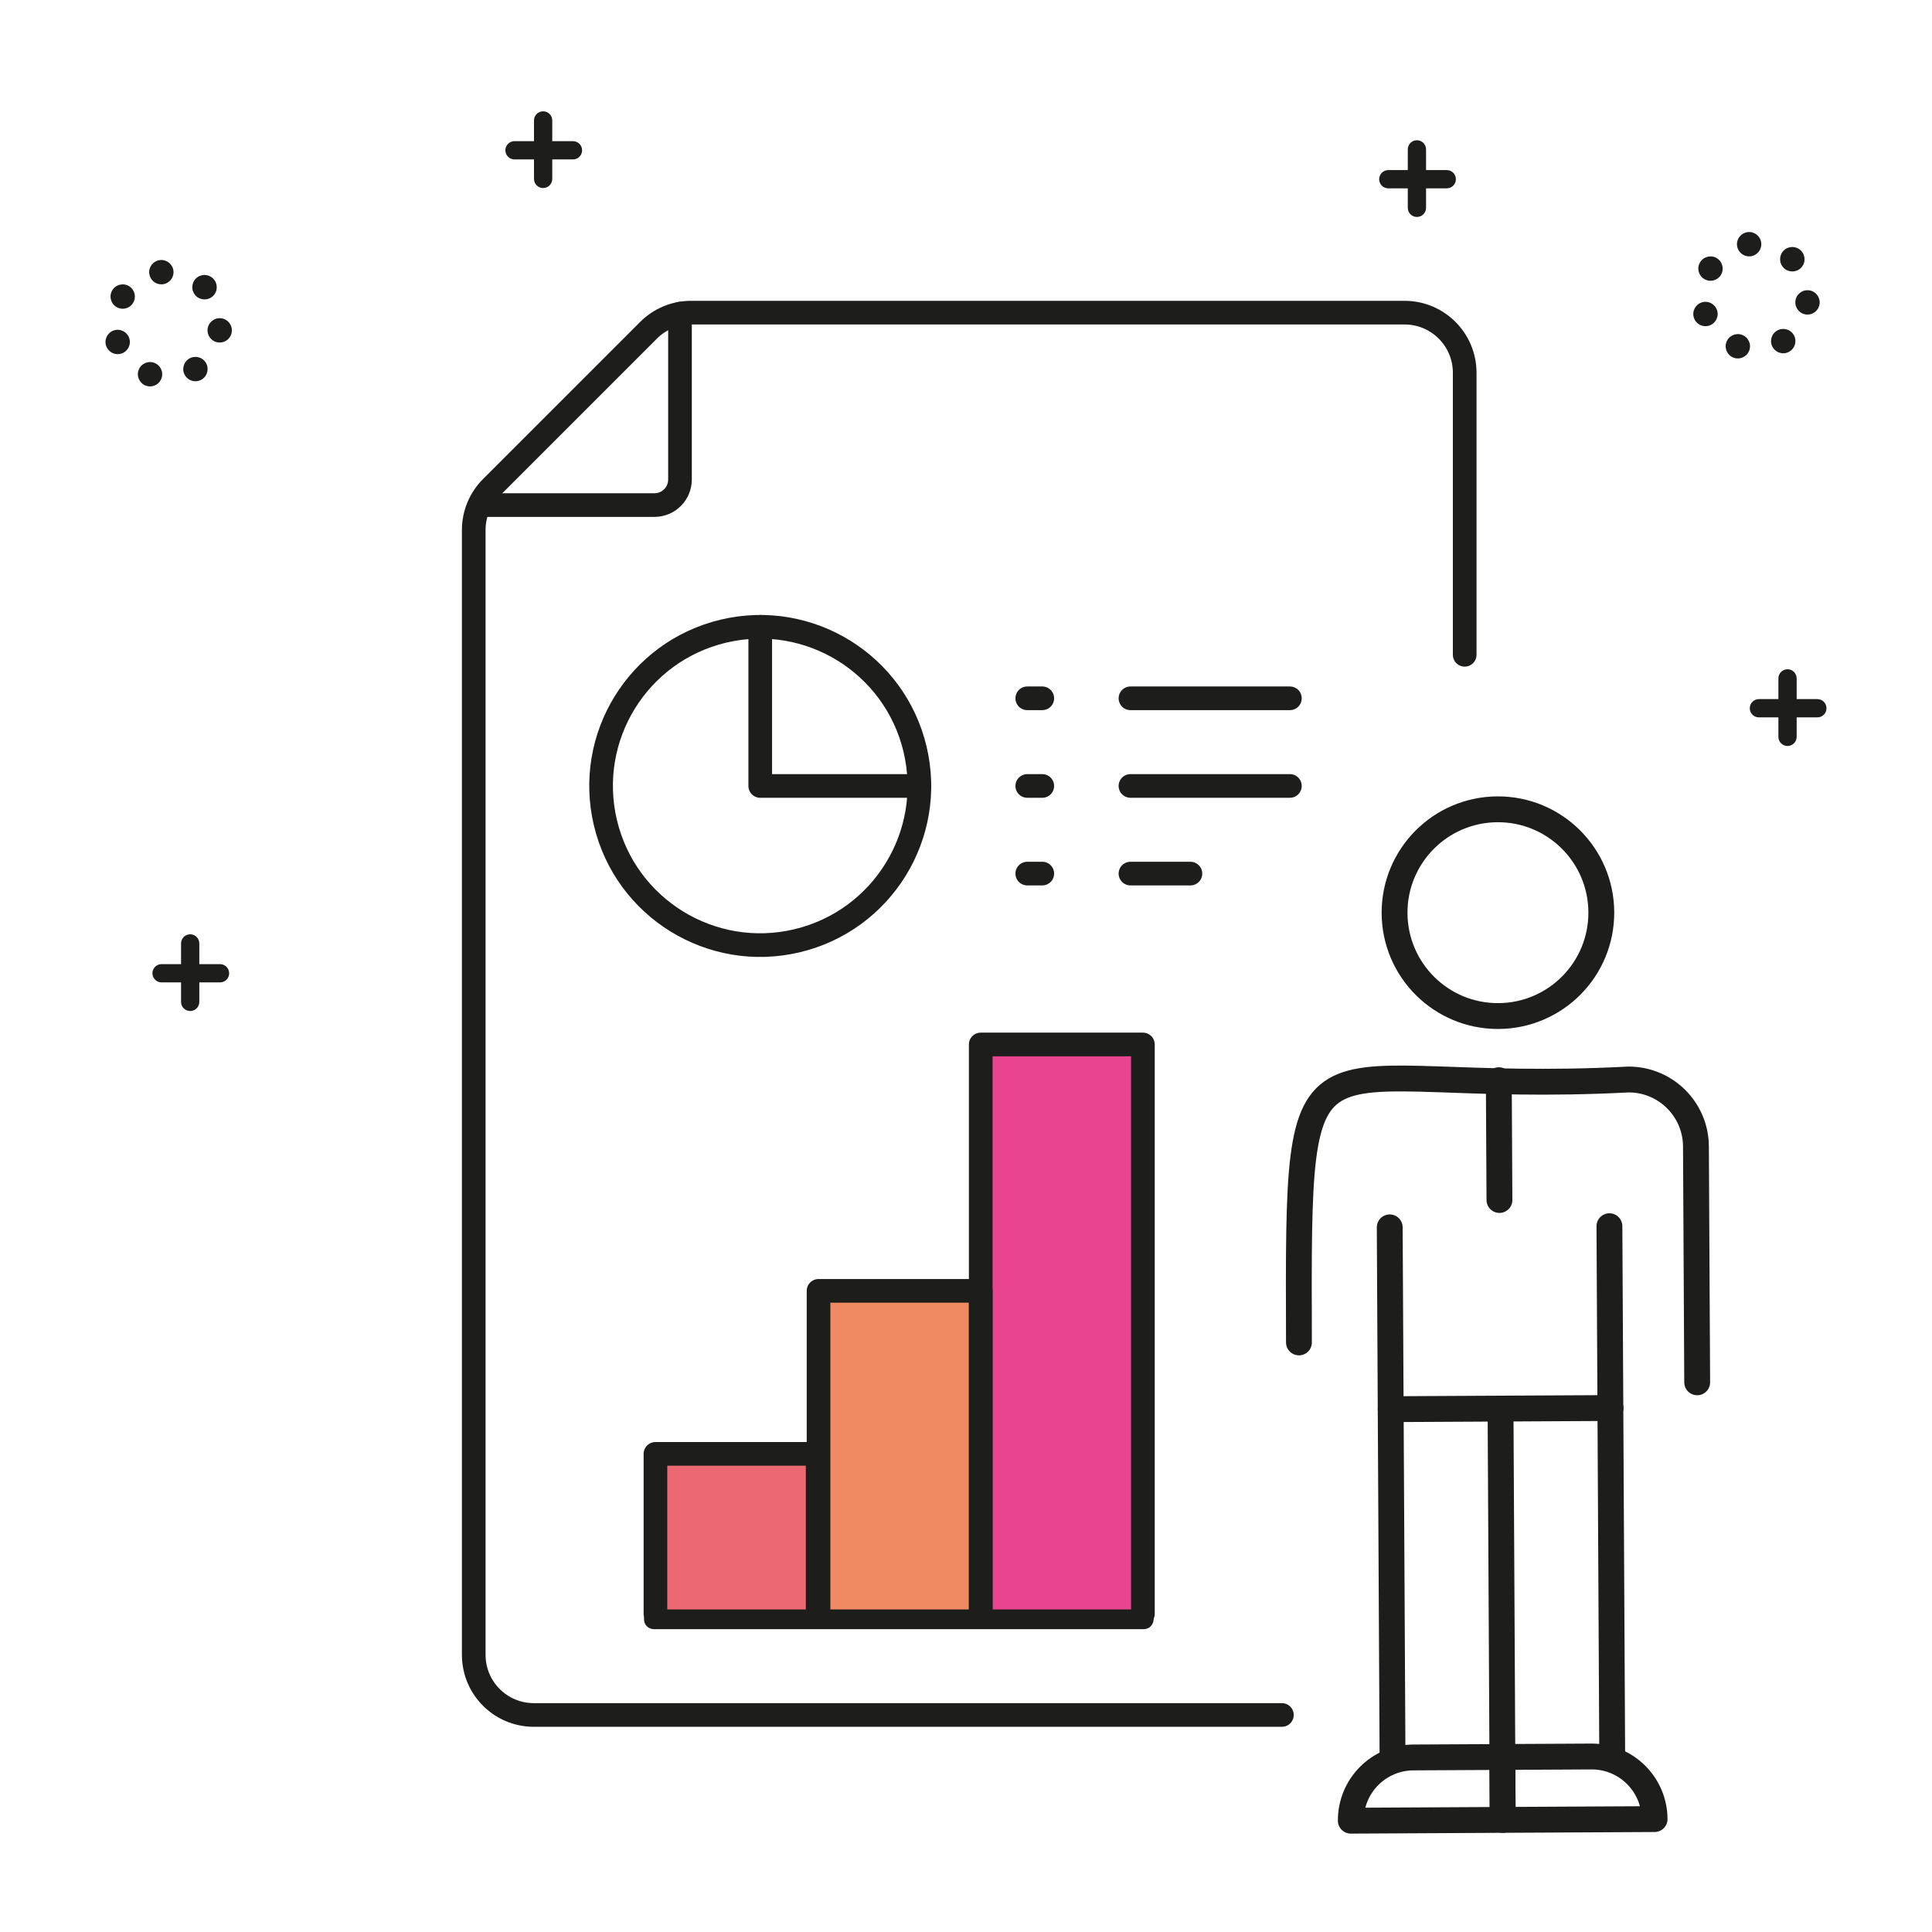 <?xml version="1.0" encoding="UTF-8"?><svg id="Capa_1" xmlns="http://www.w3.org/2000/svg" viewBox="0 0 400 400"><defs><style>.cls-1{fill:#ec6974;}.cls-2{fill:#f08a61;}.cls-3{fill:#e8448f;}.cls-4{fill:#1d1d1b;}.cls-5{stroke-width:4.898px;}.cls-5,.cls-6,.cls-7{fill:none;stroke:#1d1d1b;stroke-linecap:round;stroke-linejoin:round;}.cls-6{stroke-width:5.351px;}.cls-7{stroke-width:4.082px;}</style></defs><rect class="cls-3" x="202.859" y="215.254" width="33.943" height="120.003"/><rect class="cls-2" x="169.087" y="267.524" width="33.943" height="67.733"/><rect class="cls-1" x="135.315" y="300.296" width="33.943" height="34.961"/><line class="cls-5" x1="234.048" y1="144.576" x2="267.058" y2="144.576"/><path class="cls-5" d="m265.402,355.067H110.527c-6.873,0-12.444-5.572-12.444-12.444V109.721c0-3.3,1.311-6.465,3.645-8.799l32.547-32.547c2.334-2.334,5.499-3.645,8.799-3.645h147.732c6.873,0,12.444,5.572,12.444,12.444v58.392"/><line class="cls-5" x1="234.048" y1="180.868" x2="246.465" y2="180.868"/><path class="cls-5" d="m100.863,104.568h34.637c2.919,0,5.285-2.366,5.285-5.285v-34.339"/><line class="cls-5" x1="234.048" y1="162.722" x2="267.058" y2="162.722"/><line class="cls-5" x1="212.683" y1="144.576" x2="215.794" y2="144.576"/><line class="cls-5" x1="212.683" y1="180.868" x2="215.794" y2="180.868"/><line class="cls-5" x1="212.683" y1="162.722" x2="215.794" y2="162.722"/><polyline class="cls-5" points="169.472 334.119 169.472 267.257 203.051 267.257 203.051 334.119"/><polyline class="cls-5" points="203.049 334.119 203.049 216.245 236.627 216.245 236.627 334.119"/><polyline class="cls-5" points="135.704 334.12 135.704 301.007 169.282 301.007 169.282 334.12"/><circle class="cls-5" cx="157.398" cy="162.724" r="32.945" transform="translate(-33.288 40.691) rotate(-13.335)"/><polyline class="cls-5" points="157.398 129.779 157.398 162.724 190.343 162.724"/><path class="cls-4" d="m352.264,62.632c-1.314.462-2.005,1.899-1.543,3.213.363,1.039,1.339,1.69,2.381,1.69.275,0,.557-.048.835-.144,1.314-.462,2.005-1.901,1.543-3.215-.462-1.314-1.899-2.005-3.215-1.543Z"/><path class="cls-4" d="m369.288,55.453c.003.005-.007.008-.007.013v-.003.003c.504.492,1.155.736,1.8.736s1.3-.245,1.792-.736c.986-.986.99-2.582.004-3.568-.008-.01-.015-.018-.026-.028-.989-.981-2.584-.976-3.565.01-.981.989-.987,2.585.002,3.568.003.003-.003.003-.001.005Z"/><path class="cls-4" d="m355.481,53.471c-1.18-.739-2.739-.381-3.477.799-.739,1.18-.381,2.736.799,3.475.416.26.878.386,1.337.386.84,0,1.659-.419,2.138-1.183.739-1.18.383-2.739-.797-3.478Z"/><path class="cls-4" d="m361.854,48.054c-1.384.156-2.378,1.407-2.219,2.792.146,1.286,1.238,2.234,2.502,2.234.096,0,.194-.005.29-.015,1.384-.159,2.378-1.41,2.219-2.794-.159-1.382-1.41-2.375-2.792-2.217Z"/><path class="cls-4" d="m374.505,60.103c-1.384-.156-2.633.842-2.787,2.224-.154,1.384.842,2.633,2.227,2.786.096.01.189.015.282.015,1.268,0,2.36-.951,2.504-2.242.154-1.384-.842-2.63-2.227-2.784Z"/><path class="cls-4" d="m360.626,69.31c-1.314-.459-2.751.237-3.208,1.553-.459,1.314.237,2.751,1.551,3.21.275.096.555.139.83.139,1.044,0,2.02-.651,2.383-1.692.457-1.316-.239-2.754-1.556-3.21Z"/><path class="cls-4" d="m367.853,68.488c-1.178.744-1.531,2.302-.787,3.48.479.759,1.299,1.175,2.136,1.175.459,0,.923-.123,1.342-.388,1.178-.744,1.531-2.3.787-3.478-.741-1.178-2.3-1.531-3.477-.789Z"/><path class="cls-4" d="m23.528,68.422c-1.314.462-2.005,1.899-1.543,3.213.363,1.039,1.339,1.69,2.381,1.69.275,0,.557-.048.835-.144,1.314-.462,2.005-1.901,1.543-3.215-.462-1.314-1.899-2.005-3.215-1.543Z"/><path class="cls-4" d="m40.552,61.243c.003.005-.007.008-.007.013v-.003.003c.504.492,1.155.736,1.8.736s1.3-.245,1.792-.736c.986-.986.99-2.582.004-3.568-.008-.01-.015-.018-.026-.028-.989-.981-2.584-.976-3.565.01-.981.989-.987,2.585.002,3.568.003.003-.003.003-.001.005Z"/><path class="cls-4" d="m26.745,59.261c-1.18-.739-2.739-.381-3.477.799-.739,1.18-.381,2.736.799,3.475.416.26.878.386,1.337.386.84,0,1.659-.419,2.138-1.183.739-1.18.383-2.739-.797-3.478Z"/><path class="cls-4" d="m33.118,53.844c-1.384.156-2.378,1.407-2.219,2.792.146,1.286,1.238,2.234,2.502,2.234.096,0,.194-.005.29-.015,1.384-.159,2.378-1.41,2.219-2.794-.159-1.382-1.41-2.375-2.792-2.217Z"/><path class="cls-4" d="m45.769,65.893c-1.384-.156-2.633.842-2.787,2.224-.154,1.384.842,2.633,2.227,2.786.096.01.189.015.282.015,1.268,0,2.36-.951,2.504-2.242.154-1.384-.842-2.63-2.227-2.784Z"/><path class="cls-4" d="m31.89,75.1c-1.314-.459-2.751.237-3.208,1.553-.459,1.314.237,2.751,1.551,3.21.275.096.555.139.83.139,1.044,0,2.02-.651,2.383-1.692.457-1.316-.239-2.754-1.556-3.21Z"/><path class="cls-4" d="m39.117,74.278c-1.178.744-1.531,2.302-.787,3.48.479.759,1.299,1.175,2.136,1.175.459,0,.923-.123,1.342-.388,1.178-.744,1.531-2.3.787-3.478-.741-1.178-2.3-1.531-3.477-.789Z"/><path class="cls-4" d="m112.448,23.047c-1.044,0-1.891.847-1.891,1.891v12.104c0,1.044.847,1.891,1.891,1.891s1.891-.847,1.891-1.891v-12.104c0-1.044-.847-1.891-1.891-1.891Z"/><path class="cls-4" d="m118.626,29.225h-12.104c-1.044,0-1.891.847-1.891,1.891s.847,1.891,1.891,1.891h12.104c1.044,0,1.891-.847,1.891-1.891s-.847-1.891-1.891-1.891Z"/><path class="cls-4" d="m370.089,138.563c-1.044,0-1.891.847-1.891,1.891v12.104c0,1.044.847,1.891,1.891,1.891s1.891-.847,1.891-1.891v-12.104c0-1.044-.847-1.891-1.891-1.891Z"/><path class="cls-4" d="m376.267,144.741h-12.104c-1.044,0-1.891.847-1.891,1.891s.847,1.891,1.891,1.891h12.104c1.044,0,1.891-.847,1.891-1.891s-.847-1.891-1.891-1.891Z"/><path class="cls-4" d="m39.375,193.435c-1.044,0-1.891.847-1.891,1.891v12.104c0,1.044.847,1.891,1.891,1.891s1.891-.847,1.891-1.891v-12.104c0-1.044-.847-1.891-1.891-1.891Z"/><path class="cls-4" d="m45.553,199.614h-12.104c-1.044,0-1.891.847-1.891,1.891s.847,1.891,1.891,1.891h12.104c1.044,0,1.891-.847,1.891-1.891s-.847-1.891-1.891-1.891Z"/><path class="cls-4" d="m293.358,29.035c-1.044,0-1.891.847-1.891,1.891v12.104c0,1.044.847,1.891,1.891,1.891s1.891-.847,1.891-1.891v-12.104c0-1.044-.847-1.891-1.891-1.891Z"/><path class="cls-4" d="m299.536,35.213h-12.104c-1.044,0-1.891.847-1.891,1.891s.847,1.891,1.891,1.891h12.104c1.044,0,1.891-.847,1.891-1.891s-.847-1.891-1.891-1.891Z"/><line class="cls-6" x1="287.729" y1="254.111" x2="288.308" y2="364.046"/><line class="cls-6" x1="311.051" y1="363.927" x2="310.67" y2="291.635"/><line class="cls-6" x1="333.413" y1="291.516" x2="333.793" y2="363.807"/><line class="cls-6" x1="333.214" y1="253.872" x2="333.413" y2="291.516"/><circle class="cls-6" cx="310.13" cy="188.962" r="21.403" transform="translate(-.99 1.635) rotate(-.302)"/><path class="cls-6" d="m268.932,277.934c-.215-71.602-.534-50.846,68.202-54.434,7.688-.039,13.953,6.16,13.994,13.849l.257,48.846"/><line class="cls-6" x1="287.928" y1="291.755" x2="333.413" y2="291.516"/><line class="cls-6" x1="310.312" y1="223.643" x2="310.443" y2="248.448"/><path class="cls-6" d="m311.118,376.788l-31.449.166h0c-.038-7.193,5.763-13.055,12.956-13.093l18.425-.097.069,13.024Z"/><path class="cls-6" d="m311.118,376.788l31.449-.166h0c-.038-7.193-5.9-12.994-13.093-12.956l-18.425.097.069,13.024Z"/><line class="cls-7" x1="135.375" y1="335.257" x2="236.802" y2="335.257"/></svg>
